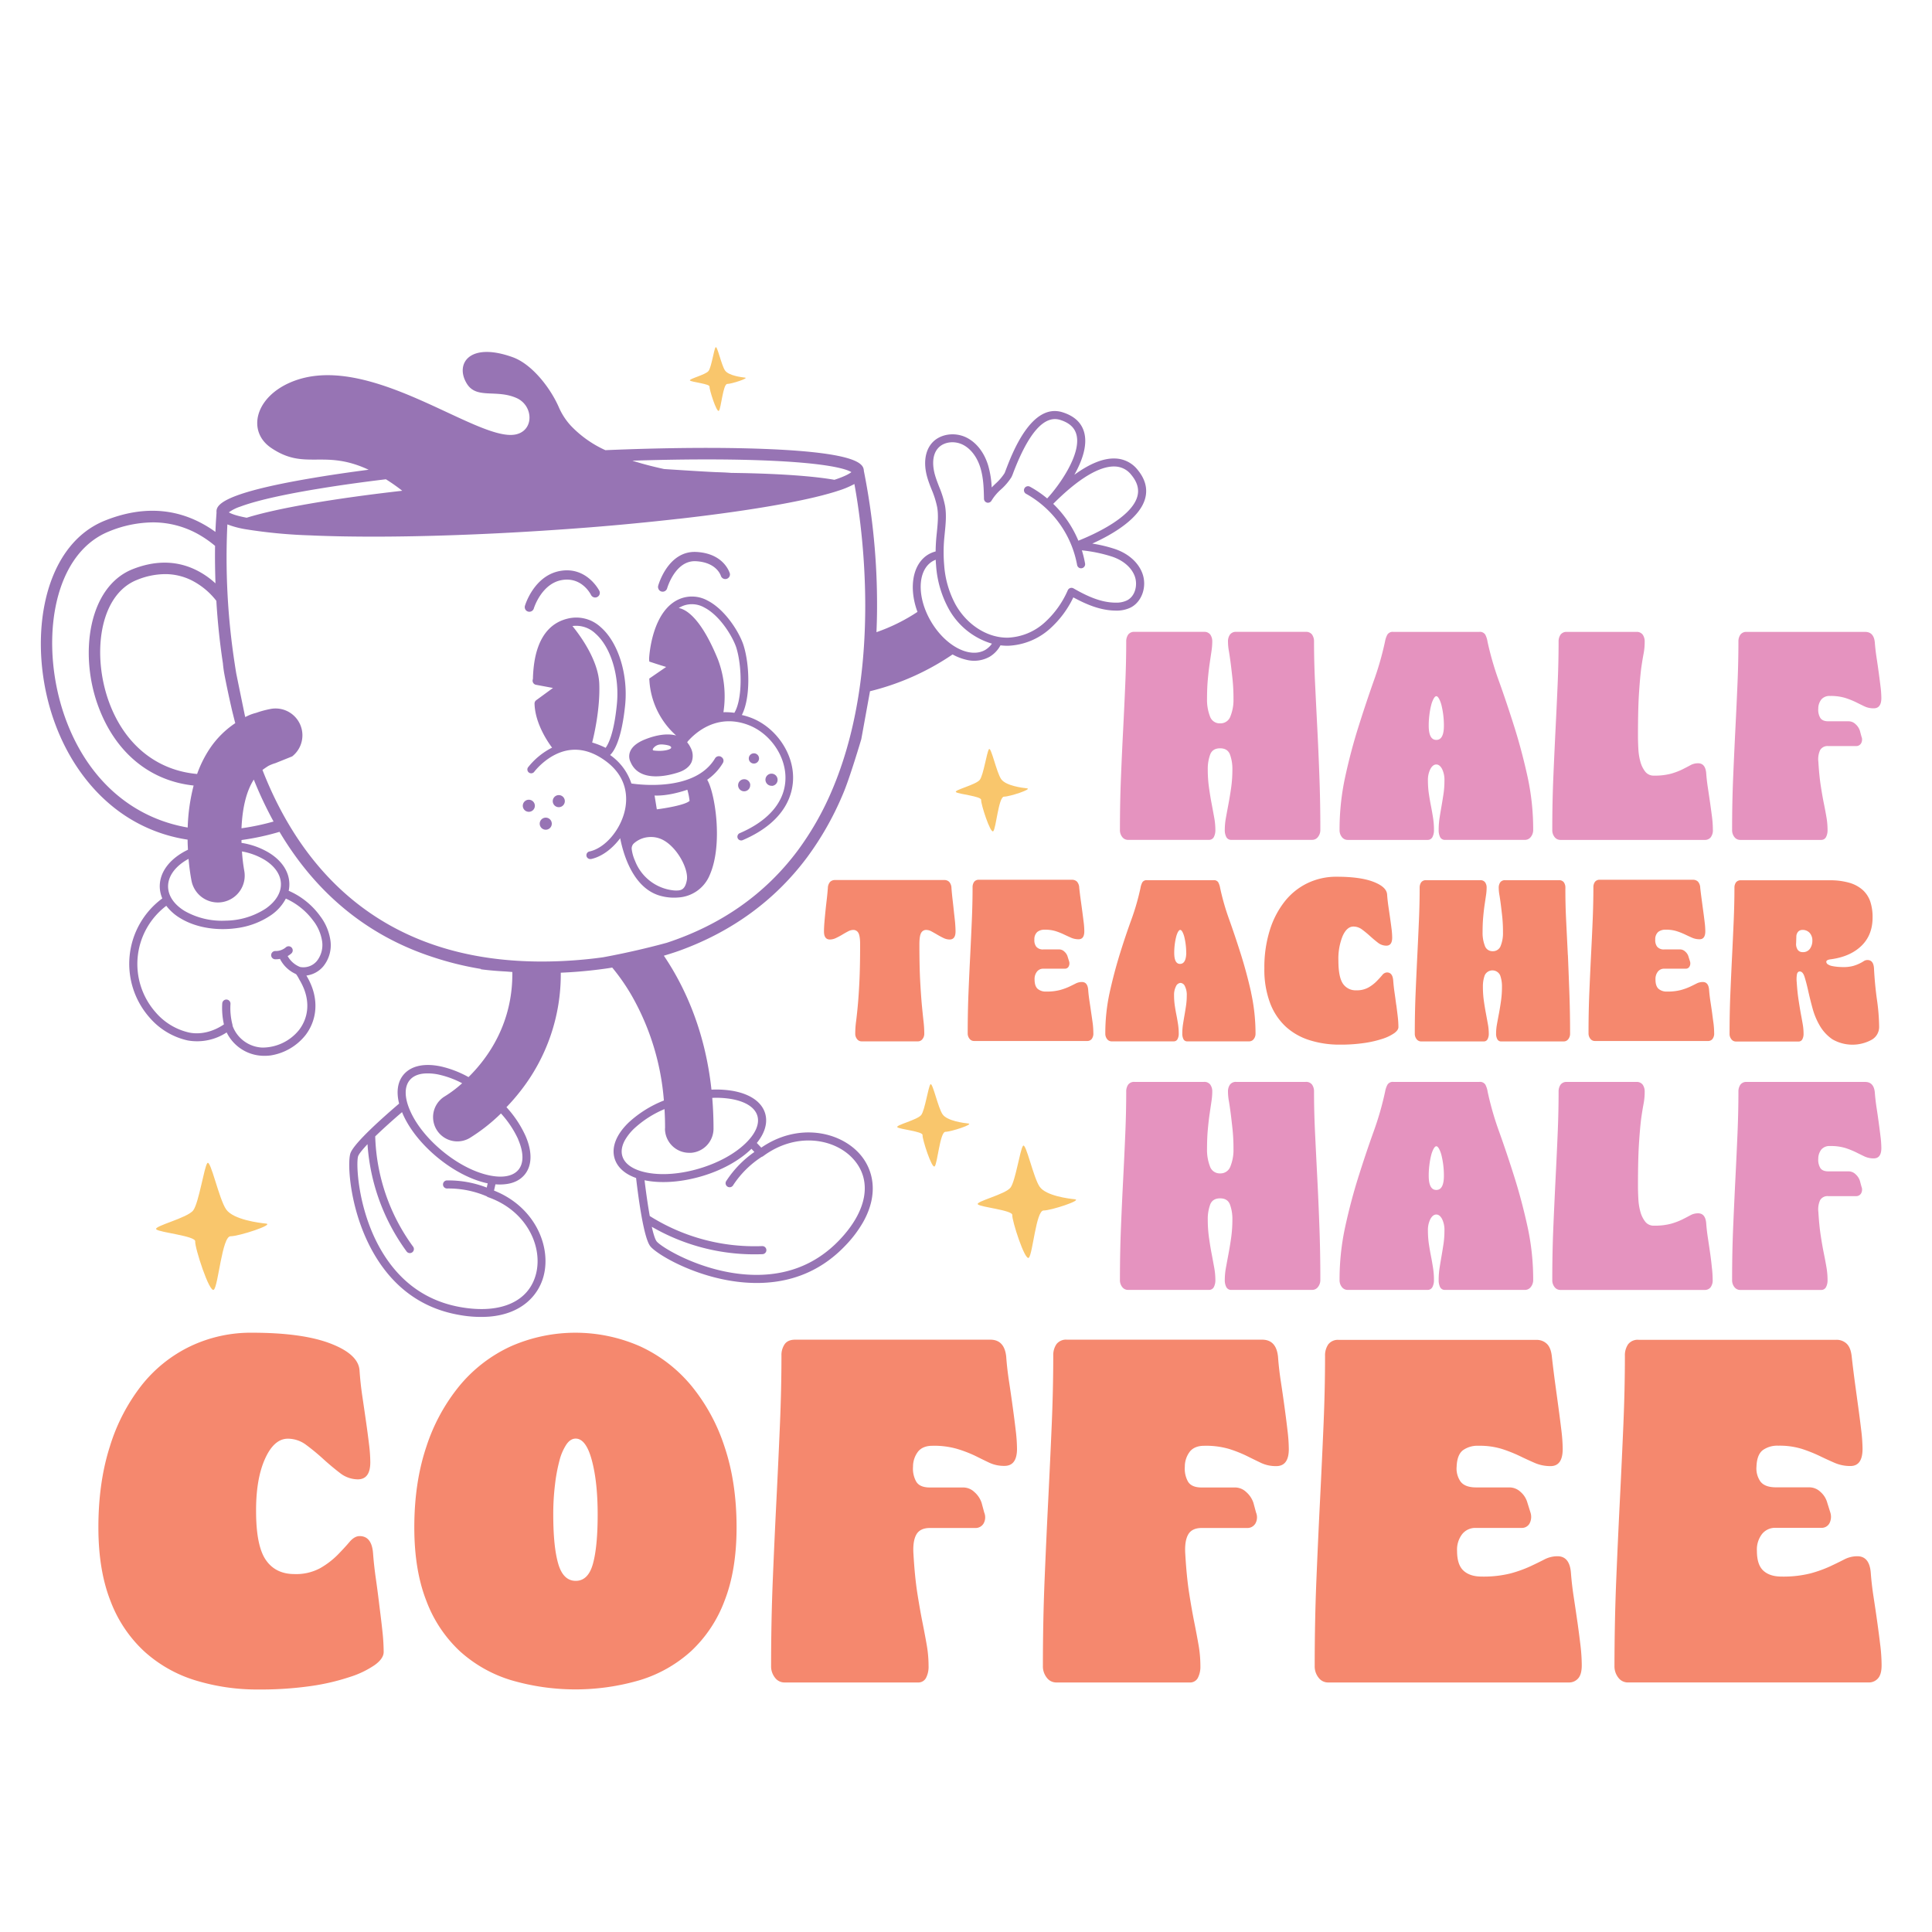 <?xml version="1.0" encoding="UTF-8"?> <svg xmlns="http://www.w3.org/2000/svg" id="Layer_1" data-name="Layer 1" viewBox="0 0 864 864"><defs><style>.cls-1{fill:#f9c66c;}.cls-2{fill:#e593bf;}.cls-3{fill:#f5886e;}.cls-4{fill:#9774b4;}</style></defs><title>ValentineFunny</title><path class="cls-1" d="M422.8,506.15c-2.44,0-3.55,14.25-4.82,15.46s-5.6-12.35-5.41-14-10.3-2.57-11.27-3.51,9.08-3.27,10.71-5.52,3.1-12.41,4.06-13.65,3.38,10.45,5.47,13.42,9.58,3.89,11.48,4.08C435.71,502.73,425.24,506.16,422.8,506.15ZM449,356.27c-2.44,0-3.54,14.26-4.82,15.46s-5.6-12.34-5.41-14-10.29-2.58-11.27-3.51,9.08-3.27,10.71-5.53,3.1-12.4,4.06-13.65,3.38,10.46,5.48,13.42,9.57,3.89,11.47,4.08C461.93,352.85,451.47,356.29,449,356.27ZM325.23,171.7c-1.89,0-2.75,11-3.74,12s-4.34-9.57-4.19-10.81-8-2-8.73-2.72,7-2.53,8.3-4.28,2.4-9.61,3.14-10.57,2.62,8.1,4.25,10.39,7.41,3,8.88,3.16C335.23,169.06,327.12,171.72,325.23,171.7ZM118.88,547.18c-2.93-.29-14.48-1.72-17.72-6.3s-7-22.64-8.45-20.72-3.76,17.6-6.27,21.08-18,7.09-16.54,8.53,17.7,2.93,17.4,5.42,6.4,23.41,8.36,21.54,3.67-23.9,7.44-23.87S123,547.58,118.88,547.18Zm361.75-10.87c-2.59-.25-12.8-1.51-15.66-5.56s-6.17-20-7.48-18.32-3.33,15.56-5.55,18.63-15.95,6.27-14.62,7.55,15.65,2.59,15.39,4.79,5.65,20.7,7.39,19.05,3.24-21.13,6.58-21.11S484.3,536.67,480.63,536.31Z"></path><path class="cls-2" d="M590.05,347.58q.42,11.32.41,23.51a4.92,4.92,0,0,1-1.05,3.19,3.2,3.2,0,0,1-2.58,1.31H550.66a2.38,2.38,0,0,1-2.23-1.23,6.67,6.67,0,0,1-.7-3.27,31,31,0,0,1,.53-5.51c.35-1.94.74-4,1.17-6.32s.82-4.66,1.17-7.18a57.79,57.79,0,0,0,.53-8,18.69,18.69,0,0,0-1.06-6.6q-1.05-2.83-4.44-2.83t-4.45,2.83a18.69,18.69,0,0,0-1.06,6.6,57.79,57.79,0,0,0,.53,8q.52,3.78,1.17,7.18c.43,2.28.82,4.38,1.17,6.32a31,31,0,0,1,.53,5.51,6.67,6.67,0,0,1-.7,3.27,2.39,2.39,0,0,1-2.23,1.23H504.42a3.2,3.2,0,0,1-2.58-1.31,4.92,4.92,0,0,1-1-3.19q0-12.18.46-23.51t1-21.76q.53-10.45.94-20.18t.41-18.71a5.33,5.33,0,0,1,.87-3.13,3.29,3.29,0,0,1,2.87-1.23h31a3.27,3.27,0,0,1,2.86,1.23,5.26,5.26,0,0,1,.88,3.13,29.1,29.1,0,0,1-.35,4.28c-.23,1.59-.51,3.46-.82,5.58s-.58,4.5-.82,7.11-.35,5.52-.35,8.71a20.52,20.52,0,0,0,1.29,7.69,4.6,4.6,0,0,0,4.57,3.19,4.7,4.7,0,0,0,4.62-3.19,19.7,19.7,0,0,0,1.35-7.69,85.34,85.34,0,0,0-.41-8.71q-.42-3.91-.82-7.11c-.28-2.12-.55-4-.82-5.58a25.05,25.05,0,0,1-.41-4.28,5.26,5.26,0,0,1,.88-3.13,3.27,3.27,0,0,1,2.86-1.23h31a3.3,3.3,0,0,1,2.87,1.23,5.33,5.33,0,0,1,.87,3.13q0,9,.47,18.71t1,20.18Q589.65,336.26,590.05,347.58Zm93.08-.21a110.84,110.84,0,0,1,2.52,23.72,4.93,4.93,0,0,1-1.06,3.19,3.2,3.2,0,0,1-2.57,1.31H646.31a2.33,2.33,0,0,1-2.28-1.23,7.06,7.06,0,0,1-.65-3.27,35.07,35.07,0,0,1,.41-5.37c.27-1.74.57-3.5.88-5.29s.6-3.61.88-5.45a39.79,39.79,0,0,0,.41-5.8,11.15,11.15,0,0,0-1.06-5.3c-.7-1.3-1.56-2-2.57-2s-1.9.66-2.64,2a10.77,10.77,0,0,0-1.11,5.3A39.79,39.79,0,0,0,639,355c.27,1.84.59,3.66.94,5.45s.66,3.55.93,5.29a33.85,33.85,0,0,1,.41,5.37,6.56,6.56,0,0,1-.7,3.27,2.38,2.38,0,0,1-2.22,1.23H602.64a3.22,3.22,0,0,1-2.58-1.31,4.92,4.92,0,0,1-1-3.19,110.84,110.84,0,0,1,2.52-23.72q2.52-11.55,5.85-22.13T614.17,305a137.09,137.09,0,0,0,5.21-18.06,10.24,10.24,0,0,1,1.06-3.13,2.81,2.81,0,0,1,2.69-1.23h38.4a2.83,2.83,0,0,1,2.69,1.23,10,10,0,0,1,1,3.13A137.09,137.09,0,0,0,670.48,305q3.46,9.66,6.79,20.25T683.13,347.37Zm-37.41-22.86a39.38,39.38,0,0,0-.29-4.79,38.13,38.13,0,0,0-.76-4.21,13,13,0,0,0-1.11-3q-.64-1.17-1.23-1.17t-1.23,1.17a12.53,12.53,0,0,0-1.11,3,34,34,0,0,0-.76,4.21,37.44,37.44,0,0,0-.3,4.79c0,4.26,1.13,6.38,3.4,6.38S645.72,328.77,645.72,324.51Zm119.07,34.68q-.48-3.33-1-6.75c-.35-2.27-.61-4.47-.76-6.6q-.36-4.5-3.63-4.5a7,7,0,0,0-3.45.87q-1.59.87-3.63,1.89a30.9,30.9,0,0,1-5,1.89,28.06,28.06,0,0,1-7.67.87,4.7,4.7,0,0,1-3.86-1.74,12.38,12.38,0,0,1-2.17-4.36,26.2,26.2,0,0,1-.93-5.73q-.18-3.12-.18-6,0-12.19.47-19.23t1-11.1c.39-2.71.75-4.86,1.06-6.46a27.75,27.75,0,0,0,.47-5.29,5.33,5.33,0,0,0-.88-3.13,3.29,3.29,0,0,0-2.87-1.23h-31a3.27,3.27,0,0,0-2.87,1.23,5.26,5.26,0,0,0-.88,3.13q0,9-.41,18.71t-.94,20.18q-.52,10.44-1,21.76t-.47,23.51a4.92,4.92,0,0,0,1,3.19,3.22,3.22,0,0,0,2.58,1.31h64.62A3.24,3.24,0,0,0,765,374.5a5.19,5.19,0,0,0,1-3.55,45.74,45.74,0,0,0-.36-5.45Q765.26,362.53,764.79,359.19Zm76.21-52q-.36-3-.82-6.39t-1-6.89c-.35-2.32-.6-4.55-.76-6.67q-.46-4.65-4.33-4.65H781.17a3.27,3.27,0,0,0-2.86,1.23,5.26,5.26,0,0,0-.88,3.13q0,9-.41,18.71t-.94,20.18q-.52,10.44-1,21.76t-.47,23.51a4.92,4.92,0,0,0,1,3.19,3.2,3.2,0,0,0,2.58,1.31h36.17a2.38,2.38,0,0,0,2.23-1.23,6.56,6.56,0,0,0,.7-3.27,33.15,33.15,0,0,0-.47-5.51q-.46-2.76-1.17-6.24t-1.4-8q-.7-4.5-1.06-10.6a9.92,9.92,0,0,1,.76-5.29,3.84,3.84,0,0,1,3.69-1.82H830a2.52,2.52,0,0,0,2.29-1.23,3.43,3.43,0,0,0,.17-3l-.7-2.61a6.71,6.71,0,0,0-2-3,4.42,4.42,0,0,0-2.93-1.24H817.7c-1.87,0-3.12-.55-3.74-1.67a7.18,7.18,0,0,1-.82-4,6.6,6.6,0,0,1,1.4-4.13,4.77,4.77,0,0,1,3.86-1.53,22.08,22.08,0,0,1,6.79.88,35.9,35.9,0,0,1,4.75,1.88c1.36.68,2.65,1.31,3.86,1.89a9.49,9.49,0,0,0,4.16.87q3.39,0,3.39-4.64A44.78,44.78,0,0,0,841,307.17Z"></path><path class="cls-2" d="M590.05,548.84q.42,11.32.41,23.51a4.92,4.92,0,0,1-1.05,3.19,3.2,3.2,0,0,1-2.58,1.31H550.66a2.38,2.38,0,0,1-2.23-1.23,6.67,6.67,0,0,1-.7-3.27,31,31,0,0,1,.53-5.51c.35-1.94.74-4,1.17-6.32s.82-4.66,1.17-7.18a57.79,57.79,0,0,0,.53-8,18.65,18.65,0,0,0-1.06-6.6q-1.05-2.84-4.44-2.83t-4.45,2.83a18.65,18.65,0,0,0-1.06,6.6,57.79,57.79,0,0,0,.53,8q.52,3.78,1.17,7.18c.43,2.28.82,4.38,1.17,6.32a31,31,0,0,1,.53,5.51,6.67,6.67,0,0,1-.7,3.27,2.39,2.39,0,0,1-2.23,1.23H504.42a3.2,3.2,0,0,1-2.58-1.31,4.92,4.92,0,0,1-1-3.19q0-12.2.46-23.51t1-21.77q.53-10.44.94-20.17t.41-18.72a5.32,5.32,0,0,1,.87-3.12,3.29,3.29,0,0,1,2.87-1.23h31a3.27,3.27,0,0,1,2.86,1.23,5.25,5.25,0,0,1,.88,3.12,29.12,29.12,0,0,1-.35,4.29c-.23,1.59-.51,3.46-.82,5.58s-.58,4.5-.82,7.11-.35,5.52-.35,8.71a20.52,20.52,0,0,0,1.29,7.69,4.6,4.6,0,0,0,4.57,3.19,4.7,4.7,0,0,0,4.62-3.19,19.7,19.7,0,0,0,1.35-7.69,85.19,85.19,0,0,0-.41-8.71q-.42-3.92-.82-7.11c-.28-2.12-.55-4-.82-5.58a25.07,25.07,0,0,1-.41-4.29,5.25,5.25,0,0,1,.88-3.12,3.27,3.27,0,0,1,2.86-1.23h31a3.3,3.3,0,0,1,2.87,1.23,5.32,5.32,0,0,1,.87,3.12q0,9,.47,18.72t1,20.17Q589.65,537.52,590.05,548.84Zm93.08-.22a110.93,110.93,0,0,1,2.52,23.73,4.93,4.93,0,0,1-1.06,3.19,3.2,3.2,0,0,1-2.57,1.31H646.31a2.33,2.33,0,0,1-2.28-1.23,7.06,7.06,0,0,1-.65-3.27,35,35,0,0,1,.41-5.37c.27-1.74.57-3.5.88-5.3s.6-3.6.88-5.44a39.79,39.79,0,0,0,.41-5.8,11.15,11.15,0,0,0-1.06-5.3c-.7-1.3-1.56-2-2.57-2s-1.9.66-2.64,2a10.77,10.77,0,0,0-1.11,5.3,39.79,39.79,0,0,0,.41,5.8c.27,1.84.59,3.66.94,5.44s.66,3.56.93,5.3a33.76,33.76,0,0,1,.41,5.37,6.56,6.56,0,0,1-.7,3.27,2.38,2.38,0,0,1-2.22,1.23H602.64a3.22,3.22,0,0,1-2.58-1.31,4.92,4.92,0,0,1-1-3.19,110.93,110.93,0,0,1,2.52-23.73q2.52-11.54,5.85-22.13t6.79-20.24a136.77,136.77,0,0,0,5.21-18.07,10.27,10.27,0,0,1,1.06-3.12,2.81,2.81,0,0,1,2.69-1.23h38.4a2.83,2.83,0,0,1,2.69,1.23,10,10,0,0,1,1,3.12,136.77,136.77,0,0,0,5.21,18.07q3.46,9.66,6.79,20.24T683.13,548.62Zm-37.41-22.85a39.38,39.38,0,0,0-.29-4.79,38.13,38.13,0,0,0-.76-4.21,13.23,13.23,0,0,0-1.11-3c-.43-.77-.84-1.16-1.23-1.16s-.8.39-1.23,1.16a12.78,12.78,0,0,0-1.11,3,34,34,0,0,0-.76,4.21,37.44,37.44,0,0,0-.3,4.79c0,4.26,1.13,6.38,3.4,6.38S645.72,530,645.72,525.77Zm119.07,34.68q-.48-3.33-1-6.75c-.35-2.27-.61-4.47-.76-6.6q-.36-4.5-3.63-4.5a7,7,0,0,0-3.45.87q-1.59.87-3.63,1.89a30.9,30.9,0,0,1-5,1.89,28.06,28.06,0,0,1-7.67.87,4.7,4.7,0,0,1-3.86-1.74,12.46,12.46,0,0,1-2.17-4.36,26.2,26.2,0,0,1-.93-5.73q-.18-3.12-.18-6,0-12.19.47-19.23t1-11.1c.39-2.71.75-4.86,1.06-6.46a27.86,27.86,0,0,0,.47-5.3,5.32,5.32,0,0,0-.88-3.12,3.29,3.29,0,0,0-2.87-1.23h-31a3.27,3.27,0,0,0-2.87,1.23,5.25,5.25,0,0,0-.88,3.12q0,9-.41,18.72t-.94,20.17q-.52,10.45-1,21.77t-.47,23.51a4.92,4.92,0,0,0,1,3.19,3.22,3.22,0,0,0,2.58,1.31h64.62a3.24,3.24,0,0,0,2.52-1.09,5.19,5.19,0,0,0,1-3.55,45.74,45.74,0,0,0-.36-5.45Q765.26,563.79,764.79,560.45Zm76.21-52q-.36-3-.82-6.39t-1-6.89q-.52-3.48-.76-6.68-.46-4.64-4.33-4.64H781.17a3.27,3.27,0,0,0-2.86,1.23,5.25,5.25,0,0,0-.88,3.12q0,9-.41,18.72t-.94,20.17q-.52,10.45-1,21.77t-.47,23.51a4.92,4.92,0,0,0,1,3.19,3.2,3.2,0,0,0,2.58,1.31h36.17a2.38,2.38,0,0,0,2.23-1.23,6.56,6.56,0,0,0,.7-3.27,33.06,33.06,0,0,0-.47-5.51q-.46-2.76-1.17-6.24t-1.4-8q-.7-4.49-1.06-10.59a9.92,9.92,0,0,1,.76-5.29,3.84,3.84,0,0,1,3.69-1.82H830a2.52,2.52,0,0,0,2.29-1.23,3.43,3.43,0,0,0,.17-3l-.7-2.61a6.71,6.71,0,0,0-2-3,4.42,4.42,0,0,0-2.93-1.24H817.7c-1.87,0-3.12-.55-3.74-1.67a7.18,7.18,0,0,1-.82-4,6.6,6.6,0,0,1,1.4-4.13,4.77,4.77,0,0,1,3.86-1.53,22.42,22.42,0,0,1,6.79.87,35.85,35.85,0,0,1,4.75,1.89c1.36.68,2.65,1.31,3.86,1.89a9.49,9.49,0,0,0,4.16.87q3.39,0,3.39-4.65A44.77,44.77,0,0,0,841,508.43Z"></path><path class="cls-3" d="M427.13,412.66c.12,1.54.19,2.84.19,3.89q0,3.6-2.64,3.6a6.34,6.34,0,0,1-2.76-.68c-.94-.45-1.85-.94-2.73-1.46s-1.74-1-2.58-1.46a5.12,5.12,0,0,0-2.36-.68,2.52,2.52,0,0,0-2.32,1.35c-.51.9-.77,2.59-.77,5.06q0,10.13.36,16.65t.77,10.86q.42,4.33.73,7.09a47.14,47.14,0,0,1,.32,5.34,3.8,3.8,0,0,1-.82,2.48,2.49,2.49,0,0,1-2,1H385.29a2.48,2.48,0,0,1-2-1,3.8,3.8,0,0,1-.82-2.48,41.29,41.29,0,0,1,.36-5.34q.36-2.76.77-7.09t.73-10.86q.32-6.53.32-16.65c0-2.47-.26-4.16-.77-5.06a2.52,2.52,0,0,0-2.32-1.35,5.12,5.12,0,0,0-2.36.68c-.85.45-1.71.93-2.58,1.46s-1.79,1-2.73,1.46a6.37,6.37,0,0,1-2.76.68q-2.64,0-2.64-3.6c0-1.05.06-2.35.18-3.89s.28-3.18.46-5,.38-3.54.59-5.34.38-3.52.5-5.17a4.35,4.35,0,0,1,1-2.76,3.06,3.06,0,0,1,2.22-.84h48.83a3.07,3.07,0,0,1,2.23.84,4.35,4.35,0,0,1,1,2.76c.12,1.65.29,3.37.5,5.17s.41,3.58.59,5.34S427,411.13,427.13,412.66ZM488,453c-.24-1.73-.5-3.47-.77-5.24s-.47-3.46-.59-5.11q-.27-3.5-2.81-3.49a6,6,0,0,0-2.77.67c-.88.45-1.88.94-3,1.47a27.55,27.55,0,0,1-4.09,1.46,23.16,23.16,0,0,1-6.13.67,5.49,5.49,0,0,1-3.81-1.23c-.9-.83-1.36-2.22-1.36-4.17a5.3,5.3,0,0,1,1.09-3.54,3.51,3.51,0,0,1,2.81-1.29h9.62a1.84,1.84,0,0,0,1.73-1,3,3,0,0,0,.18-2.31l-.63-2a4.67,4.67,0,0,0-1.46-2.31,3.42,3.42,0,0,0-2.27-1h-7.07a3.81,3.81,0,0,1-3.27-1.24,4.78,4.78,0,0,1-.82-3.15,4.33,4.33,0,0,1,1.32-3.43,5.21,5.21,0,0,1,3.31-1,15.91,15.91,0,0,1,4.95.68,29.84,29.84,0,0,1,3.67,1.46c1.09.52,2.15,1,3.18,1.46a8.3,8.3,0,0,0,3.36.68q2.54,0,2.54-3.6a34.5,34.5,0,0,0-.27-3.89c-.19-1.53-.4-3.18-.64-5s-.48-3.54-.73-5.34-.45-3.52-.63-5.17a4.35,4.35,0,0,0-1-2.76,3.07,3.07,0,0,0-2.23-.84H437.84a2.54,2.54,0,0,0-2.22.95,4.12,4.12,0,0,0-.68,2.42q0,7-.32,14.51t-.72,15.64q-.42,8.1-.78,16.88t-.36,18.22a3.8,3.8,0,0,0,.82,2.48,2.48,2.48,0,0,0,2,1h50.65a2.53,2.53,0,0,0,1.95-.85,4,4,0,0,0,.77-2.75,36.51,36.51,0,0,0-.27-4.22C488.49,456.35,488.27,454.72,488,453Zm71.48-9.17a86,86,0,0,1,2,18.39,3.8,3.8,0,0,1-.82,2.48,2.49,2.49,0,0,1-2,1H531a1.82,1.82,0,0,1-1.77-1,5.52,5.52,0,0,1-.5-2.53,27.06,27.06,0,0,1,.32-4.16c.21-1.35.44-2.72.68-4.11s.47-2.79.68-4.22a30.75,30.75,0,0,0,.32-4.5,8.62,8.62,0,0,0-.82-4.1,2.33,2.33,0,0,0-2-1.52,2.44,2.44,0,0,0-2,1.52,8.36,8.36,0,0,0-.86,4.1,30.75,30.75,0,0,0,.32,4.5c.21,1.43.45,2.83.73,4.22s.51,2.76.72,4.11a27.06,27.06,0,0,1,.32,4.16,5.14,5.14,0,0,1-.54,2.53,1.85,1.85,0,0,1-1.73,1H497.11a2.5,2.5,0,0,1-2-1,3.85,3.85,0,0,1-.81-2.48,85.41,85.41,0,0,1,1.95-18.39q2-9,4.53-17.16T506.05,411a107.52,107.52,0,0,0,4-14,7.89,7.89,0,0,1,.81-2.42,2.21,2.21,0,0,1,2.09-.95h29.77a2.2,2.2,0,0,1,2.09.95,8.16,8.16,0,0,1,.82,2.42,105.84,105.84,0,0,0,4,14q2.68,7.49,5.27,15.69T559.51,443.83Zm-29-17.72a29.8,29.8,0,0,0-.23-3.71,28.8,28.8,0,0,0-.59-3.27,9.91,9.91,0,0,0-.86-2.36c-.33-.6-.65-.9-1-.9s-.62.3-1,.9a9.91,9.91,0,0,0-.86,2.36,28.8,28.8,0,0,0-.59,3.27,29.8,29.8,0,0,0-.23,3.71q0,5,2.64,4.95T530.51,426.11Zm93.94,23.4c-.25-1.88-.5-3.77-.78-5.68s-.46-3.7-.59-5.35q-.27-3.6-2.81-3.6a2.88,2.88,0,0,0-2.13,1.24c-.7.83-1.54,1.74-2.54,2.76a17.12,17.12,0,0,1-3.63,2.75,10.63,10.63,0,0,1-5.4,1.24,6.83,6.83,0,0,1-6-3q-2-3-2-10.29a26.87,26.87,0,0,1,1.9-11c1.28-2.82,2.88-4.22,4.81-4.22a6.42,6.42,0,0,1,3.91,1.35,45.64,45.64,0,0,1,3.54,2.92q1.73,1.57,3.49,2.93a6.12,6.12,0,0,0,3.77,1.35q2.63,0,2.63-3.6a33,33,0,0,0-.27-3.83c-.18-1.5-.4-3.09-.64-4.78s-.5-3.45-.77-5.29-.47-3.65-.59-5.45q-.27-3.37-6.17-5.63t-16.43-2.25a29.58,29.58,0,0,0-13,2.87,29.07,29.07,0,0,0-10.21,8.21,39.7,39.7,0,0,0-6.67,12.89,55.49,55.49,0,0,0-2.41,17,42.38,42.38,0,0,0,2.54,15.47,27.83,27.83,0,0,0,7,10.58,28.3,28.3,0,0,0,10.66,6.07,44.34,44.34,0,0,0,13.52,2,73.62,73.62,0,0,0,10.94-.73,47.62,47.62,0,0,0,8.26-1.91,19.82,19.82,0,0,0,5.22-2.53c1.21-.9,1.81-1.8,1.81-2.7a42.6,42.6,0,0,0-.27-4.45Q624.81,452.32,624.45,449.51Zm76.73-22.39q-.4-8.1-.77-15.64T700.05,397a4.12,4.12,0,0,0-.68-2.42,2.57,2.57,0,0,0-2.23-.95h-24a2.54,2.54,0,0,0-2.22.95,4.12,4.12,0,0,0-.68,2.42,19.07,19.07,0,0,0,.32,3.32c.21,1.24.42,2.68.63,4.33s.42,3.49.64,5.51a66.07,66.07,0,0,1,.31,6.75,15.26,15.26,0,0,1-1,6,3.64,3.64,0,0,1-3.58,2.47,3.55,3.55,0,0,1-3.54-2.47,15.87,15.87,0,0,1-1-6q0-3.7.27-6.75t.63-5.51c.25-1.65.46-3.09.64-4.33a23.3,23.3,0,0,0,.27-3.32,4,4,0,0,0-.68-2.42,2.54,2.54,0,0,0-2.22-.95H637.79a2.57,2.57,0,0,0-2.23.95,4.12,4.12,0,0,0-.68,2.42q0,7-.32,14.51t-.72,15.64q-.4,8.1-.77,16.88t-.37,18.22a3.86,3.86,0,0,0,.82,2.48,2.5,2.5,0,0,0,2,1h28a1.85,1.85,0,0,0,1.73-1,5.14,5.14,0,0,0,.54-2.53,23.23,23.23,0,0,0-.41-4.27c-.27-1.5-.57-3.14-.9-4.9s-.64-3.62-.91-5.57a45.06,45.06,0,0,1-.41-6.18,14.51,14.51,0,0,1,.82-5.12,3.8,3.8,0,0,1,6.89,0,14.51,14.51,0,0,1,.82,5.12,45.06,45.06,0,0,1-.41,6.18q-.41,2.92-.9,5.57c-.34,1.76-.64,3.4-.91,4.9a23.23,23.23,0,0,0-.41,4.27,5.14,5.14,0,0,0,.54,2.53,1.85,1.85,0,0,0,1.73,1h28a2.49,2.49,0,0,0,2-1,3.86,3.86,0,0,0,.82-2.48q0-9.45-.32-18.22T701.18,427.12ZM765.67,453c-.24-1.73-.5-3.47-.77-5.24s-.47-3.46-.59-5.11q-.27-3.5-2.82-3.49a6,6,0,0,0-2.77.67c-.87.45-1.87.94-3,1.47a27.39,27.39,0,0,1-4.08,1.46,23.27,23.27,0,0,1-6.13.67,5.47,5.47,0,0,1-3.81-1.23c-.91-.83-1.36-2.22-1.36-4.17a5.3,5.3,0,0,1,1.09-3.54,3.5,3.5,0,0,1,2.81-1.29h9.62a1.84,1.84,0,0,0,1.72-1,2.91,2.91,0,0,0,.18-2.31l-.63-2a4.65,4.65,0,0,0-1.45-2.31,3.46,3.46,0,0,0-2.27-1h-7.08a3.83,3.83,0,0,1-3.27-1.24,4.84,4.84,0,0,1-.82-3.15,4.33,4.33,0,0,1,1.32-3.43,5.23,5.23,0,0,1,3.31-1,15.86,15.86,0,0,1,5,.68,30,30,0,0,1,3.68,1.46c1.09.52,2.14,1,3.17,1.46a8.3,8.3,0,0,0,3.36.68q2.54,0,2.54-3.6a34.5,34.5,0,0,0-.27-3.89c-.18-1.53-.39-3.18-.64-5s-.48-3.54-.72-5.34-.46-3.52-.64-5.17a4.35,4.35,0,0,0-1-2.76,3.06,3.06,0,0,0-2.22-.84H715.48a2.57,2.57,0,0,0-2.23.95,4.12,4.12,0,0,0-.68,2.42q0,7-.31,14.51t-.73,15.64q-.4,8.1-.77,16.88t-.36,18.22a3.85,3.85,0,0,0,.81,2.48,2.5,2.5,0,0,0,2,1h50.64a2.5,2.5,0,0,0,1.95-.85,4,4,0,0,0,.78-2.75,36.66,36.66,0,0,0-.28-4.22Q766,455.58,765.67,453Zm74.69,6.3A6.58,6.58,0,0,1,837,465a17.89,17.89,0,0,1-17.56-.23,18.85,18.85,0,0,1-5.62-6.07,31.66,31.66,0,0,1-3.27-7.88c-.76-2.81-1.41-5.44-1.95-7.87s-1.08-4.46-1.59-6.08-1.23-2.42-2.13-2.42c-.67,0-1.09.44-1.28,1.3a13,13,0,0,0-.09,3.54q.29,4.5.82,7.93t1,6.08c.34,1.76.62,3.35.87,4.78a25,25,0,0,1,.36,4.16,5.14,5.14,0,0,1-.54,2.53,1.85,1.85,0,0,1-1.73,1h-28a2.49,2.49,0,0,1-2-1,3.8,3.8,0,0,1-.82-2.48q0-9.45.37-18.22t.77-16.88q.4-8.1.72-15.64t.32-14.51a4.12,4.12,0,0,1,.68-2.42,2.57,2.57,0,0,1,2.23-.95h39.57a30.86,30.86,0,0,1,8.94,1.12,15.37,15.37,0,0,1,6,3.26,12.5,12.5,0,0,1,3.36,5.23,22.18,22.18,0,0,1,1,7q0,7.88-5,12.71t-13.62,6c-1.39.15-2.08.53-2.08,1.13a1.42,1.42,0,0,0,.77,1.18,5.46,5.46,0,0,0,1.9.73,24.11,24.11,0,0,0,2.41.34c.84.07,1.63.11,2.36.11a16.38,16.38,0,0,0,4.58-.51,17.74,17.74,0,0,0,2.81-1.07,16.55,16.55,0,0,0,1.91-1.07,3,3,0,0,1,1.68-.5q2.63,0,2.9,3.6.36,7.2,1.32,14.06A90.09,90.09,0,0,1,840.36,459.3ZM810.5,420.71a5.09,5.09,0,0,0-1.18-3.49,4.21,4.21,0,0,0-3.36-1.35,2.51,2.51,0,0,0-1.77.73,3.36,3.36,0,0,0-.86,2.31l-.09,2.81a4.64,4.64,0,0,0,.68,3,2.57,2.57,0,0,0,2.23,1.07,3.69,3.69,0,0,0,3.31-1.57A6.24,6.24,0,0,0,810.5,420.71Z"></path><path class="cls-3" d="M171,729.33a88.38,88.38,0,0,1,.58,9.44q0,2.88-3.86,5.74a41.62,41.62,0,0,1-11.09,5.38A99.31,99.31,0,0,1,139.07,754a158,158,0,0,1-23.25,1.55,94.21,94.21,0,0,1-28.75-4.18A60.12,60.12,0,0,1,64.4,738.41a59.13,59.13,0,0,1-15-22.48q-5.4-13.74-5.4-32.88,0-20.09,5.11-36.11a84.55,84.55,0,0,1,14.18-27.38A62,62,0,0,1,85.05,602.1a62.76,62.76,0,0,1,27.68-6.1q22.38,0,34.93,4.78t13.12,12q.38,5.75,1.25,11.6t1.64,11.24q.77,5.38,1.35,10.16a68.54,68.54,0,0,1,.58,8.13q0,7.67-5.6,7.66a13,13,0,0,1-8-2.87q-3.76-2.88-7.43-6.22a96.55,96.55,0,0,0-7.53-6.22,13.63,13.63,0,0,0-8.29-2.87q-6.18,0-10.23,9t-4,23.32q0,15.54,4.34,21.88t12.83,6.34a22.65,22.65,0,0,0,11.48-2.63,36.74,36.74,0,0,0,7.72-5.86q3.18-3.24,5.4-5.86t4.54-2.63q5.4,0,6,7.65.38,5.26,1.25,11.36T169.65,718C170.16,722,170.62,725.74,171,729.33Zm153-82.39q5.4,16,5.4,36.11,0,19.14-5.4,32.88a59,59,0,0,1-14.95,22.48,60.07,60.07,0,0,1-22.77,12.92,102.27,102.27,0,0,1-57.88,0,60.07,60.07,0,0,1-22.77-12.92,59.13,59.13,0,0,1-14.95-22.48q-5.4-13.74-5.4-32.88,0-20.09,5.4-36.11a83.54,83.54,0,0,1,14.95-27.38A65.07,65.07,0,0,1,228.4,602.1a71.7,71.7,0,0,1,57.88,0,65.07,65.07,0,0,1,22.77,17.46A83.36,83.36,0,0,1,324,646.94Zm-56.72,30.37q0-14.58-2.61-24.27c-1.73-6.46-4.15-9.69-7.23-9.69q-2.33,0-4.15,2.63a23.62,23.62,0,0,0-3.09,7.18,75,75,0,0,0-2,10.76,107.88,107.88,0,0,0-.78,13.39q0,14.36,2.22,22t7.82,7.66q5.6,0,7.71-7.66T267.28,677.31Zm185.6-48.19q-.76-5.61-1.64-11.36t-1.25-11c-.52-5.1-2.89-7.65-7.14-7.65H355.64q-3.28,0-4.72,2a8.62,8.62,0,0,0-1.45,5.14q0,14.84-.68,30.85t-1.54,33.25q-.87,17.21-1.64,35.87T344.84,745a8.14,8.14,0,0,0,1.73,5.26,5.27,5.27,0,0,0,4.25,2.15h59.62a3.89,3.89,0,0,0,3.66-2,10.82,10.82,0,0,0,1.16-5.38,54.68,54.68,0,0,0-.77-9.09q-.78-4.53-1.93-10.28t-2.32-13.15q-1.15-7.41-1.73-17.46-.39-5.75,1.25-8.73t6.08-3H436.1a4.14,4.14,0,0,0,3.76-2,5.6,5.6,0,0,0,.29-4.91l-1.16-4.3a11.05,11.05,0,0,0-3.28-4.9,7.23,7.23,0,0,0-4.82-2H415.84c-3.09,0-5.15-.91-6.17-2.75a11.91,11.91,0,0,1-1.36-6.57,11,11,0,0,1,2.32-6.82c1.41-1.67,3.54-2.51,6.37-2.51a36.83,36.83,0,0,1,11.19,1.44A57.22,57.22,0,0,1,436,651q3.38,1.68,6.37,3.11a15.57,15.57,0,0,0,6.85,1.44q5.59,0,5.59-7.65a71.52,71.52,0,0,0-.58-8.26Q453.66,634.75,452.88,629.12Zm121.55,0q-.76-5.61-1.64-11.36t-1.25-11c-.52-5.1-2.89-7.65-7.14-7.65H477.19a5.42,5.42,0,0,0-4.73,2,8.69,8.69,0,0,0-1.44,5.14q0,14.84-.68,30.85t-1.54,33.25q-.87,17.21-1.64,35.87T466.39,745a8.14,8.14,0,0,0,1.73,5.26,5.27,5.27,0,0,0,4.25,2.15H532a3.89,3.89,0,0,0,3.66-2,10.82,10.82,0,0,0,1.16-5.38,54.68,54.68,0,0,0-.77-9.09q-.78-4.53-1.93-10.28t-2.32-13.15q-1.15-7.41-1.73-17.46-.39-5.75,1.25-8.73t6.08-3h20.26a4.14,4.14,0,0,0,3.76-2,5.63,5.63,0,0,0,.29-4.91l-1.16-4.3a11.05,11.05,0,0,0-3.28-4.9,7.23,7.23,0,0,0-4.82-2H537.39c-3.09,0-5.15-.91-6.18-2.75a11.91,11.91,0,0,1-1.35-6.57,11,11,0,0,1,2.32-6.82c1.41-1.67,3.54-2.51,6.37-2.51a36.83,36.83,0,0,1,11.19,1.44,57.75,57.75,0,0,1,7.81,3.1q3.38,1.68,6.37,3.11a15.57,15.57,0,0,0,6.85,1.44q5.6,0,5.59-7.65a71.52,71.52,0,0,0-.58-8.26Q575.21,634.75,574.43,629.12Zm131,96.26q-.78-5.5-1.64-11.12t-1.26-10.88q-.57-7.41-6-7.42a12.65,12.65,0,0,0-5.88,1.44q-2.8,1.44-6.37,3.11a57.07,57.07,0,0,1-8.68,3.11,49.59,49.59,0,0,1-13,1.43c-3.47,0-6.17-.87-8.1-2.63s-2.89-4.7-2.89-8.85a11.35,11.35,0,0,1,2.31-7.53,7.47,7.47,0,0,1,6-2.75h20.45a3.93,3.93,0,0,0,3.67-2,6.35,6.35,0,0,0,.39-4.91l-1.35-4.3a9.85,9.85,0,0,0-3.09-4.9,7.27,7.27,0,0,0-4.83-2h-15c-3.35,0-5.67-.87-7-2.63a10.12,10.12,0,0,1-1.74-6.69q.2-5.26,2.8-7.3a11.18,11.18,0,0,1,7-2,33.67,33.67,0,0,1,10.52,1.44,64.84,64.84,0,0,1,7.81,3.1q3.48,1.68,6.75,3.11a17.59,17.59,0,0,0,7.14,1.44q5.4,0,5.41-7.65a73.84,73.84,0,0,0-.58-8.26q-.59-4.89-1.35-10.52t-1.55-11.36q-.76-5.73-1.35-11-.39-4.07-2.22-5.86a6.47,6.47,0,0,0-4.72-1.79H598.74a5.42,5.42,0,0,0-4.73,2,8.69,8.69,0,0,0-1.44,5.14q0,14.84-.68,30.85t-1.54,33.25q-.87,17.21-1.64,35.87T587.94,745a8.09,8.09,0,0,0,1.73,5.26,5.26,5.26,0,0,0,4.25,2.15H701.58a5.38,5.38,0,0,0,4.15-1.79c1.09-1.19,1.64-3.15,1.64-5.86a78.38,78.38,0,0,0-.58-9Q706.21,730.89,705.44,725.38Zm135.44,10.4q-.58-4.89-1.35-10.4t-1.64-11.12q-.87-5.61-1.26-10.88-.57-7.41-6-7.42a12.65,12.65,0,0,0-5.88,1.44q-2.81,1.44-6.37,3.11a57.07,57.07,0,0,1-8.68,3.11,49.59,49.59,0,0,1-13,1.43c-3.47,0-6.17-.87-8.1-2.63s-2.89-4.7-2.89-8.85A11.35,11.35,0,0,1,788,686a7.48,7.48,0,0,1,6-2.75h20.45a3.93,3.93,0,0,0,3.67-2,6.35,6.35,0,0,0,.39-4.91l-1.35-4.3a9.85,9.85,0,0,0-3.09-4.9,7.23,7.23,0,0,0-4.82-2h-15c-3.35,0-5.67-.87-7-2.63a10.12,10.12,0,0,1-1.74-6.69q.19-5.26,2.8-7.3a11.18,11.18,0,0,1,7-2,33.67,33.67,0,0,1,10.52,1.44,64.84,64.84,0,0,1,7.81,3.1q3.48,1.68,6.76,3.11a17.51,17.51,0,0,0,7.13,1.44q5.4,0,5.41-7.65a73.84,73.84,0,0,0-.58-8.26q-.58-4.89-1.35-10.52t-1.55-11.36q-.76-5.73-1.35-11c-.26-2.71-1-4.66-2.22-5.86a6.47,6.47,0,0,0-4.72-1.79H732.83a5.42,5.42,0,0,0-4.73,2,8.69,8.69,0,0,0-1.44,5.14q0,14.84-.68,30.85t-1.54,33.25q-.87,17.21-1.64,35.87T722,745a8.14,8.14,0,0,0,1.73,5.26A5.26,5.26,0,0,0,728,752.4H835.67a5.38,5.38,0,0,0,4.15-1.79c1.09-1.19,1.64-3.15,1.64-5.86A78.38,78.38,0,0,0,840.88,735.78Z"></path><path class="cls-4" d="M512.14,222.84c1.15-4.35,0-8.65-3.43-12.79a13.23,13.23,0,0,0-9.9-5c-5.23-.24-11.38,2.21-18.36,7.28,3.37-6,5.88-12.88,4.49-18.6-1.09-4.53-4.39-7.68-9.8-9.37-13.85-4.32-22.47,18.3-25.3,25.73-.26.68-.53,1.39-.6,1.52a22.92,22.92,0,0,1-4.08,4.73c-.55.54-1.12,1.09-1.67,1.65a41.78,41.78,0,0,0-1.59-9.88c-1.75-5.71-5.13-10.09-9.52-12.35-5.3-2.72-12-1.73-15.57,2.31-3.14,3.54-3.92,9.13-2.15,15.33.55,1.93,1.27,3.8,2,5.61a41,41,0,0,1,2.45,7.82c.62,3.61.25,7.29-.14,11.2-.1.95-.2,1.91-.28,2.86-.16,2-.25,3.85-.27,5.72a12.64,12.64,0,0,0-3.3,1.36c-7.07,4.26-8.79,14.94-4.82,25.67a81.78,81.78,0,0,1-18.34,9.07c.15-3.56.25-7.14.26-10.74a305.54,305.54,0,0,0-5.89-61.35c-.2-2.69-.89-8.19-44.78-9.87-19.8-.76-44.27-.55-70.82.57a49.51,49.51,0,0,1-15.45-10.94,29.79,29.79,0,0,1-5.31-8.13c-3.82-8.83-12.12-19.46-20.75-22.53-19.57-7-25.84,3.2-20.42,11.9,4.33,6.95,13.07,2.38,22.14,6.35,7.69,3.37,8.06,14.68-.45,16.34-17.25,3.38-66.09-38.19-100.63-23.29-16,6.9-19.32,22-8.63,29.26,15.27,10.37,23.42.37,43.62,9.79-8.95,1.16-17.3,2.39-24.86,3.67C96.68,221,96.69,226.54,96.83,229.23c0,.48-.3,3.57-.49,8.65a50.39,50.39,0,0,0-5.12-3.3C77.8,227,62.91,226.42,47,232.78c-29.22,11.65-35.14,56.41-22.34,90.91,5.55,15,14.36,27.69,25.49,36.8a69.48,69.48,0,0,0,33.75,15c0,1.57.08,3.08.15,4.52a30.67,30.67,0,0,0-4.23,2.44c-5.56,3.87-8.53,8.95-8.37,14.33a14,14,0,0,0,1.13,5,36.32,36.32,0,0,0-5.71,53.26,31.49,31.49,0,0,0,17.06,10.25,24.1,24.1,0,0,0,17.43-3.58,18.66,18.66,0,0,0,15.78,10.43A21.86,21.86,0,0,0,121,472a24.82,24.82,0,0,0,15.64-9.11c4.7-6.17,5.71-14.09,2.77-21.74a30.12,30.12,0,0,0-2.22-4.58l-.16-.3a11.81,11.81,0,0,0,7.5-4.06,15,15,0,0,0,3.24-11.63,23.52,23.52,0,0,0-4.52-10.8,34.19,34.19,0,0,0-14.15-11.42,13.82,13.82,0,0,0,.3-3.28c-.16-5.37-3.43-10.27-9.21-13.79A33.92,33.92,0,0,0,108,376.94c0-.42,0-.85,0-1.27A114.08,114.08,0,0,0,125,372c16.43,27.63,39.39,46.43,68.26,55.91a140.42,140.42,0,0,0,21.85,5.41l-.09.14s4.21.63,11.27,1l2.83.22c.29,22.8-10.8,38.33-19.6,47a46.83,46.83,0,0,0-12.11-4.71c-7.6-1.67-13.63-.36-17,3.7-2.61,3.17-3.25,7.64-1.92,12.86-7.29,6.23-20,17.52-21.73,22.09-1.57,4.14-.49,25.92,10.24,44.67,8.93,15.61,21.95,25,38.7,27.81a53,53,0,0,0,13,.71c14.58-1.15,22.17-9.51,24.43-18.27,3.44-13.3-4-30.91-22.2-38.11l.64-2.8a22.29,22.29,0,0,0,3.82,0c4-.31,7.14-1.78,9.25-4.34,3.34-4.06,3.47-10.22.36-17.36a48.6,48.6,0,0,0-8.51-12.79,90.58,90.58,0,0,0,6.09-7A84.4,84.4,0,0,0,250.78,435c1.55-.07,3.1-.15,4.63-.25,5.48-.35,11.06-.94,16.57-1.75.61-.1,1.21-.19,1.81-.3a91.56,91.56,0,0,1,8.66,12.45,112.19,112.19,0,0,1,14.44,47,50.61,50.61,0,0,0-15.64,9.74c-5.63,5.38-7.9,11.11-6.4,16.15,1.18,3.94,4.54,7,9.61,8.76,1.11,9.53,3.4,26.37,6.23,30.36,2.55,3.61,21.24,14.86,42.79,16.41,17.93,1.29,33-4.31,44.66-16.63A53,53,0,0,0,386,546.52c7.18-12.75,4.47-23.71-1.55-30.48-9.12-10.27-27.86-13.94-44-2.81l-2-2.09a23.71,23.71,0,0,0,2.17-3.15c1.95-3.47,2.5-6.92,1.55-10.1-1.51-5-6.55-8.58-14.21-10a44.31,44.31,0,0,0-9.79-.59c-2.94-27.23-12.56-47-21.29-59.91,4.65-1.37,7.31-2.37,7.36-2.39,23.37-8.54,42.43-22.51,56.64-41.52a135.41,135.41,0,0,0,15.82-27.75h0l.33-.77c3-7,8.1-24.25,8.15-24.42l3.89-21.42A113.66,113.66,0,0,0,426,292.67a23.44,23.44,0,0,0,6,2.35,14.16,14.16,0,0,0,10.64-1.36,13.19,13.19,0,0,0,4.78-5.07,23.93,23.93,0,0,0,3.59.19,29.8,29.8,0,0,0,18.38-7.48A44.54,44.54,0,0,0,480,267.15c5.52,3,11.95,5.86,18.91,5.91a14.25,14.25,0,0,0,6.73-1.37c5.09-2.59,7.42-9.49,5.2-15.38-1.81-4.8-6.22-8.72-12.1-10.75a63.46,63.46,0,0,0-10.27-2.47C497.53,239,509.75,231.88,512.14,222.84ZM239.7,569.73c-3.19,12.33-15.66,17.9-33.36,14.89-15.64-2.65-27.81-11.41-36.17-26-10.34-18.07-11-38.82-10-41.59.43-1.13,2-3,4.18-5.35a91.45,91.45,0,0,0,17.41,47.88,1.81,1.81,0,1,0,2.91-2.14,87.77,87.77,0,0,1-16.87-49.23c3.58-3.46,7.91-7.35,12-10.84.1.27.21.53.32.79,2.93,6.74,8.45,13.66,15.54,19.5s14.95,9.92,22.12,11.5l.32.06-.43,1.89a47.19,47.19,0,0,0-17.61-3.2,1.81,1.81,0,1,0,0,3.61A43.42,43.42,0,0,1,217.66,535a1.86,1.86,0,0,0,.63.39C235.67,541.48,242.83,557.64,239.7,569.73Zm-8-60.22c2.53,5.82,2.59,10.65.16,13.6s-7.18,3.82-13.37,2.45c-6.63-1.46-13.94-5.28-20.59-10.76s-11.82-11.92-14.52-18.14c-2.54-5.82-2.6-10.64-.17-13.59,1.46-1.78,3.77-2.8,6.72-3a23.22,23.22,0,0,1,6.66.58,42.17,42.17,0,0,1,10.09,3.78,53.74,53.74,0,0,1-7.65,5.79,10.84,10.84,0,0,0,11,18.72,80.22,80.22,0,0,0,14-11A44.68,44.68,0,0,1,231.74,509.51Zm108.88,7.86a1.82,1.82,0,0,0,.67-.3c14.77-11,32.17-8,40.46,1.38,8.46,9.52,6.13,23-6.23,36-10.92,11.5-25,16.72-41.78,15.51-20.76-1.49-38.39-12.47-40.1-14.89-.7-1-1.42-3.33-2.12-6.45A91.51,91.51,0,0,0,341,560.87a1.83,1.83,0,0,0,1.5-.92,1.81,1.81,0,0,0-1.65-2.69,87.89,87.89,0,0,1-50.27-13.45c-.88-4.9-1.69-10.66-2.33-16l.83.17c7.23,1.32,16.06.6,24.85-2s16.57-6.88,21.89-12l.22-.23,1.33,1.42a46.89,46.89,0,0,0-12.48,12.83,1.81,1.81,0,1,0,3,2A43.32,43.32,0,0,1,340.62,517.37Zm-43.2-12.7a10.84,10.84,0,0,0,10.82,10.87,8.7,8.7,0,0,0,.89,0,10.84,10.84,0,0,0,10-10.78c0-4.79-.2-9.37-.57-13.78a40.2,40.2,0,0,1,8.79.55c6.24,1.14,10.28,3.78,11.38,7.44s-.83,8.09-5.43,12.47c-4.9,4.69-12.15,8.63-20.41,11.1s-16.48,3.16-23.15,1.94c-6.25-1.14-10.29-3.79-11.38-7.45-.66-2.2-.23-4.68,1.23-7.27a23,23,0,0,1,4.19-5.2A46.17,46.17,0,0,1,297.17,496C297.34,498.84,297.43,501.74,297.42,504.67Zm42.19-298.84c31.88,1.11,39.47,4.22,41.17,5.31-.74.6-2.69,1.83-7.58,3.43-9.07-1.59-23.08-2.62-40.54-3l-5.79-.1c-2.71-.23-5.37-.27-7-.34-5.45-.23-22.86-1.38-22.86-1.38-4.59-1-9.42-2.21-14.18-3.73C303.87,205.34,323.3,205.26,339.61,205.83ZM107.46,226.56c4.82-1.82,14.82-4.69,35.07-8,9-1.49,19.15-2.91,30.05-4.23a84.11,84.11,0,0,1,7.31,5.14c-30.74,3.5-55.78,7.77-69.56,12.06-5-.93-7.09-1.87-8-2.4A18.46,18.46,0,0,1,107.46,226.56ZM99.7,296.74c0,.23.1,1.4.47,3.81,0,.07,1.26,7,3.64,17.3h0l.35,1.41v0c.26,1.05.53,2.13.82,3.28l.24.85a41.25,41.25,0,0,0-11.38,11.35,51.61,51.61,0,0,0-5.69,11.39c-18-1.61-32.28-13-39.31-31.93-7.78-21-4.66-48.06,12.39-54.85a33.72,33.72,0,0,1,12.56-2.6,26.51,26.51,0,0,1,11.76,2.71,32.77,32.77,0,0,1,11.2,9.23C97.32,278.29,98.32,287.71,99.7,296.74ZM29.48,321.89c-11.94-32.21-7-73.76,19.39-84.28a52.67,52.67,0,0,1,19.46-4,41.46,41.46,0,0,1,21.33,5.87,48.74,48.74,0,0,1,6.52,4.64c-.09,5.5,0,11.12.18,16.77a36.42,36.42,0,0,0-9.43-6.34c-8.5-3.91-17.8-3.9-27.64,0C39.43,262.48,35.33,292.74,44,316c7.67,20.68,23.11,33.22,42.59,35.29a85,85,0,0,0-2.65,18.78C59.11,365.8,39.43,348.72,29.48,321.89Zm110.73,90a19.9,19.9,0,0,1,3.85,9.1,11.53,11.53,0,0,1-2.37,8.79,7.84,7.84,0,0,1-7.52,2.65h0a11,11,0,0,1-5.53-4.87,9.78,9.78,0,0,0,1.63-1.15,1.84,1.84,0,1,0-2.4-2.79,7,7,0,0,1-4.8,1.68,1.85,1.85,0,0,0-.14,3.69,10.7,10.7,0,0,0,2-.12l.27-.05a14.66,14.66,0,0,0,7,6.72,1.94,1.94,0,0,0,.29.21,15.4,15.4,0,0,1,1.21,2c.14.27.27.5.36.65a27.7,27.7,0,0,1,1.95,4c2.5,6.52,1.7,13-2.26,18.19a21.07,21.07,0,0,1-16.45,7.89A14.81,14.81,0,0,1,104,458.73a1.51,1.51,0,0,0-.05-.52,29.46,29.46,0,0,1-.88-9.25,1.84,1.84,0,1,0-3.68-.23,33.3,33.3,0,0,0,.75,9.39c-4.93,3.34-10.54,4.67-15.56,3.64a27.8,27.8,0,0,1-15-9.07,32.64,32.64,0,0,1,4.79-47.61,21.71,21.71,0,0,0,6.24,5.53c5.52,3.37,12.75,5.1,20.35,4.87a44.45,44.45,0,0,0,5.2-.46A35.44,35.44,0,0,0,121,409.4a20.59,20.59,0,0,0,6.83-7.55A31,31,0,0,1,140.21,411.91Zm-31-22.64a76.19,76.19,0,0,1-1-8.48,29.7,29.7,0,0,1,10,3.68c4.66,2.84,7.3,6.65,7.42,10.71s-2.28,8-6.76,11.14a33.52,33.52,0,0,1-18,5.42,33.62,33.62,0,0,1-18.29-4.32c-4.66-2.85-7.29-6.65-7.41-10.72s2.27-8,6.76-11.14a24.47,24.47,0,0,1,2.39-1.45c.45,5.09,1.11,8.7,1.32,9.78a12,12,0,0,0,13.59,9.58l.52-.09A12,12,0,0,0,109.21,389.27ZM108,370.41c.32-7.7,1.74-15.93,5.5-21.77a173.13,173.13,0,0,0,8.84,18.75A107.75,107.75,0,0,1,108,370.41Zm265.75-21.09h0c-.41,1.06-.87,2.21-1.47,3.62a131.55,131.55,0,0,1-15.56,27.46c-14.49,19.38-34.08,33.16-58.51,41.21-4.29,1.18-15.31,4.07-28.51,6.49q-7.11,1-14.63,1.48c-4.4.29-8.65.42-12.79.42-73.72,0-108.51-43.61-124.9-85.67,1.32-1,2.7-1.84,2.7-1.84a18.87,18.87,0,0,1,3.13-1.23l7.46-3a12,12,0,0,0-9.79-21.19,44.78,44.78,0,0,0-5.13,1.31c-.54.19-1,.35-1.38.46a19.94,19.94,0,0,0-4.68,1.84c-.08-.3-.15-.59-.23-.9l-.09-.44c-3.31-16.13-3.73-18.21-3.75-18.36-.39-2.35-.6-3.78-.6-3.8a311.85,311.85,0,0,1-3.34-62.67,41.81,41.81,0,0,0,8.32,2.2,225.9,225.9,0,0,0,29,2.72c4,.19,8.66.33,14.17.44,4.9.08,9.39.12,13.73.12,22.66,0,48.86-.92,75.75-2.65,14.18-.91,28.29-2,41.94-3.35,3.19-.31,6.31-.62,9.39-.95l1-.11q4.24-.44,8.36-.91h.13l1.08-.12c25-2.87,45.77-6.18,60-9.58l.71-.18,1.15-.28.5-.13.26-.06c.49-.12.94-.24,1.39-.37l.57-.15a4.45,4.45,0,0,0,.53-.14c1.5-.4,3-.84,4.48-1.31l.54-.18h0a40.52,40.52,0,0,0,7.41-3.07C385.66,235.78,394.23,297.07,373.76,349.32Zm67-58.76c-6.81,4.09-17.68-1.44-24.23-12.34s-6.35-23.1.46-27.19a8.1,8.1,0,0,1,1.49-.7c0,.91.09,1.81.16,2.69a47.06,47.06,0,0,0,5.56,19.12,32.66,32.66,0,0,0,19.4,15.7A9.42,9.42,0,0,1,440.73,290.56ZM497.54,249c4.86,1.68,8.47,4.82,9.9,8.62s.34,9-3.46,10.88a10.76,10.76,0,0,1-5.07,1c-6.84,0-13.37-3.25-18.84-6.38a1.81,1.81,0,0,0-2.54.82A42,42,0,0,1,467,278.55a26.09,26.09,0,0,1-16.11,6.61c-9.12.23-18.37-5.58-23.55-14.79a43.32,43.32,0,0,1-5.1-17.66,67.6,67.6,0,0,1,0-11.55c.08-.94.18-1.87.27-2.81.4-4,.82-8.08.12-12.17a44.82,44.82,0,0,0-2.65-8.51c-.7-1.82-1.36-3.53-1.87-5.31-.67-2.35-1.89-8.24,1.39-11.93,2.51-2.85,7.33-3.49,11.21-1.49,3.46,1.78,6.27,5.49,7.71,10.19s1.52,9.53,1.62,13.93a1.82,1.82,0,0,0,1.38,1.72h0a1.83,1.83,0,0,0,2-.9,21.67,21.67,0,0,1,4.22-5,26,26,0,0,0,4.69-5.5,17.55,17.55,0,0,0,.85-2.06C460,193.5,467,185.59,474.07,187.77c4.17,1.3,6.57,3.51,7.36,6.77,2.18,9-8.42,23.39-13.13,28.36a47.72,47.72,0,0,0-7.59-5.18,1.81,1.81,0,1,0-1.73,3.17,45.93,45.93,0,0,1,22.71,31.77,1.81,1.81,0,0,0,1.37,1.45,1.93,1.93,0,0,0,.72,0,1.81,1.81,0,0,0,1.47-2.09,47.4,47.4,0,0,0-1.43-5.9A65.22,65.22,0,0,1,497.54,249Zm-15.28-7.17A49.21,49.21,0,0,0,471,225.32c14.14-14.18,22.84-16.92,27.65-16.7a9.57,9.57,0,0,1,7.27,3.74c2.68,3.23,3.57,6.36,2.73,9.56C506.16,231.32,489.51,238.9,482.26,241.8ZM335.9,321a29.05,29.05,0,0,0-4.15-1.24c3.89-7.46,3.57-22.22.79-31.1-1.78-5.69-8.13-16-16.11-20.08a14.47,14.47,0,0,0-11.53-1.08c-13.68,4.61-14.64,27-14.62,27.23l.09,1.12,1.07.36c2.82.93,4.9,1.59,6.47,2.05l-7.56,5.2.07,1a35.86,35.86,0,0,0,11.95,24.46c-3.71-1-8.57-.4-14,1.78-3.56,1.44-5.79,3.31-6.63,5.55a5.7,5.7,0,0,0,.25,4.53c4.05,9.63,17.6,5.92,21.66,4.55,1.61-.54,4.49-1.86,5.65-4.59a7.76,7.76,0,0,0-.51-6.48,10,10,0,0,0-1.48-2.27l.28-.46c3.51-4,13.17-12.59,27.08-7.31,9.41,3.57,16.38,13.3,16.59,23.13.23,10.52-7,19.49-20.45,25.25a1.65,1.65,0,0,0-.91.94,1.67,1.67,0,0,0,0,1.3,1.7,1.7,0,0,0,1.72,1,1.65,1.65,0,0,0,.53-.13c19.94-8.56,22.67-21.51,22.52-28.46C354.46,336.12,346.56,325.08,335.9,321Zm-35.76,13.42c-.17.88-3.92,1.77-8,1.17a.24.24,0,0,1-.15-.13.75.75,0,0,1,0-.59,4.27,4.27,0,0,1,3.43-1.94,6.17,6.17,0,0,1,.86,0c2.09.18,3.34.52,3.73,1A.56.56,0,0,1,300.14,334.45Zm28.25-15.65a27.54,27.54,0,0,0-4.87-.26,46.76,46.76,0,0,0-2.41-23.49c-7.59-18.67-14.26-22.5-17.58-23.11a11.55,11.55,0,0,1,2.46-1.17,11.19,11.19,0,0,1,8.89.89c7.36,3.75,13,13.61,14.4,18C331.91,298.11,332.07,312.82,328.39,318.8Zm6.48,20.54a2.29,2.29,0,1,1,2.43,2.15A2.29,2.29,0,0,1,334.87,339.34Zm-12.32-.83a2,2,0,0,0-2.8.7c-8.9,14.84-33.57,11.77-37.39,11.2a25,25,0,0,0-9.44-12.68l-.08-.06c1.73-1.59,5.09-6.62,6.71-22.13,1.43-13.75-3-28.13-10.86-35a16.06,16.06,0,0,0-14.83-3.86c-14.34,3.44-15.22,20.42-15.51,26,0,.45,0,.93-.08,1.18a1.78,1.78,0,0,0,0,1.14,1.84,1.84,0,0,0,1.41,1.27l7.61,1.42-7.49,5.48a1.84,1.84,0,0,0-.75,1.52c.22,8.93,6.06,17.33,7.84,19.69a32.08,32.08,0,0,0-10.8,8.88,1.71,1.71,0,0,0,2.76,2c.06-.09,6.2-8.32,15.55-9.74,5.47-.83,11,.81,16.51,4.88,10,7.37,9.66,16.83,8.58,21.81-1.92,8.92-8.89,17.1-15.86,18.6a1.71,1.71,0,0,0,.5,3.38l.22,0c4.6-1,9.29-4.36,13-9.3,1.46,7.46,6,23,18.71,25.94a22.47,22.47,0,0,0,7.2.56,16.23,16.23,0,0,0,14.17-10.14c6-13.69,2.31-36.79-1.17-42.51a24.19,24.19,0,0,0,7-7.47,2.05,2.05,0,0,0,.23-1.55A2,2,0,0,0,322.55,338.51Zm-51.73-4.06a36,36,0,0,0-6-2.36c1-3.86,3.6-15.54,3.18-26.26-.41-10.33-8.2-21.17-12-25.83a12.46,12.46,0,0,1,10.23,3.31c7,6.12,10.94,19.21,9.62,31.85C274.56,328.14,272,332.88,270.82,334.45Zm36.33,59.24c-.86,4.68-3,4.63-5.48,4.57A20.8,20.8,0,0,1,284,385a18.46,18.46,0,0,1-1.51-5.38,3.23,3.23,0,0,1,.79-2.27,11.19,11.19,0,0,1,6.88-3,11.53,11.53,0,0,1,6.3,1.26C302.94,379,308.05,388.77,307.15,393.69Zm-13.42-31.75-1-6.15c6.08.28,13.13-2.05,14.65-2.59a27.61,27.61,0,0,1,1,5C306.4,360,297.51,361.47,293.73,361.94Zm-41.14-3.78a2.7,2.7,0,1,1-2.86-2.55A2.7,2.7,0,0,1,252.59,358.16Zm-5.83,10.07a2.7,2.7,0,1,1-2.86-2.54A2.7,2.7,0,0,1,246.76,368.23Zm-11.84-95.71a2.06,2.06,0,0,1-.16-1.58c.16-.55,4.16-13.58,15.84-15.6,11.87-2.05,17.38,8.8,17.43,8.91a2.09,2.09,0,0,1,.1,1.59,2.05,2.05,0,0,1-1.06,1.18,2,2,0,0,1-1.58.1,2.06,2.06,0,0,1-1.19-1.05c-.17-.34-4.13-8.16-13-6.64-9.16,1.58-12.54,12.58-12.57,12.7a2.07,2.07,0,0,1-1.82,1.47,2,2,0,0,1-.76-.07A2.08,2.08,0,0,1,234.92,272.52Zm59.62-9a2.05,2.05,0,0,1-.19-1.57c.18-.65,4.57-15.78,17.12-15.08,12.38.68,14.84,9.33,14.94,9.7a2.08,2.08,0,0,1-4,1.07c-.07-.24-1.87-6.12-11.16-6.63S298.39,263,298.35,263.09a2.09,2.09,0,0,1-1.82,1.51,2.3,2.3,0,0,1-.74-.07h0A2.06,2.06,0,0,1,294.54,263.54Zm-55.35,96.7a2.7,2.7,0,1,1-2.86-2.54A2.7,2.7,0,0,1,239.19,360.24Zm106-8.79a2.71,2.71,0,1,1,2.54-2.86A2.7,2.7,0,0,1,345.23,351.45Zm-9.71-.38a2.7,2.7,0,1,1-2.86-2.54A2.7,2.7,0,0,1,335.52,351.07Z"></path></svg> 
